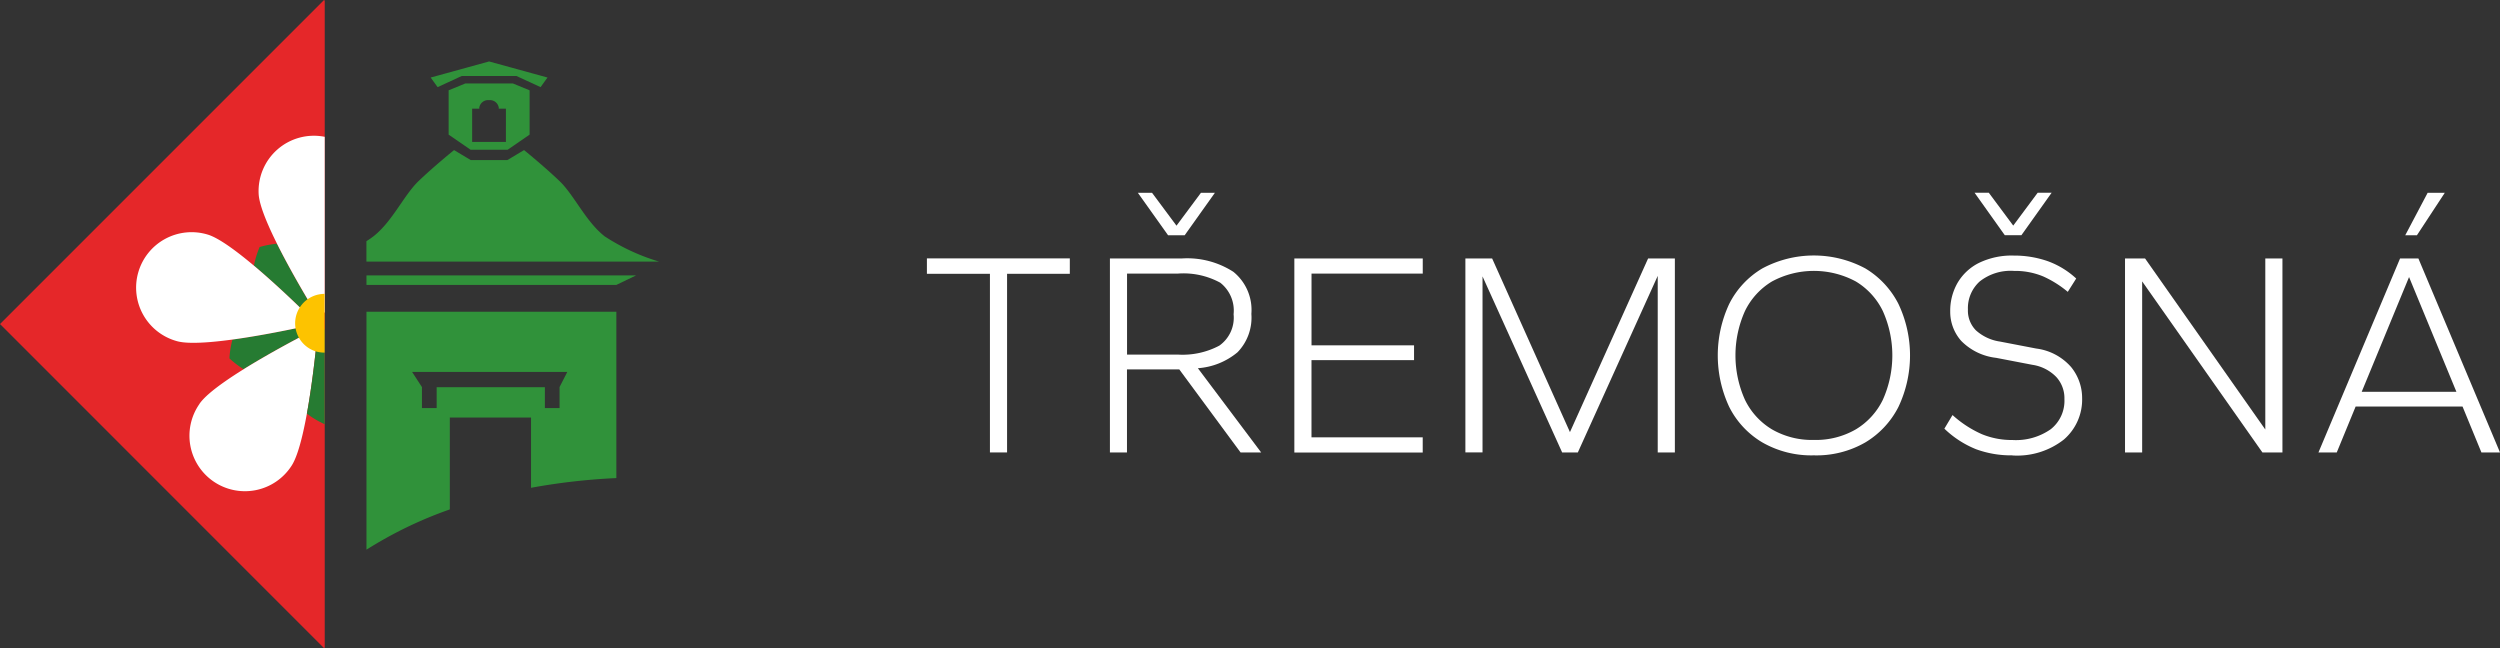 <svg xmlns="http://www.w3.org/2000/svg" width="296.686" height="76.918"><rect width="100%" height="100%" fill="#333333" stroke="none"/><g data-name="Group 2182"><g data-name="2-Tremosna_logo_barva_negativ"><path data-name="Path 5847" d="M38.537.089L38.456 0 0 38.456l38.456 38.463.081-.089z" fill="#e52729"/><g data-name="Group 2159" fill="#30923a"><path data-name="Path 5848" d="M60.852 9.904h-5.629l-1.982.814v5.259l2.6 1.79h4.408l2.6-1.79v-5.259l-1.982-.814zm-.814 6.938h-4.007V12.9h.858a.523.523 0 01-.015-.089 1.052 1.052 0 011.146-.925h.03a1.052 1.052 0 011.146.925.37.37 0 01-.015.089h.858z"/><path data-name="Path 5849" d="M54.802 9.016h6.48l2.87 1.324.821-1.139-6.931-1.908-6.931 1.908.821 1.139z"/><path data-name="Path 5850" d="M71.733 28.026c-2.226-1.753-3.587-4.86-5.318-6.524-1.827-1.753-4.224-3.691-4.224-3.691l-1.975 1.183h-4.357l-1.974-1.183s-2.4 1.938-4.224 3.691c-1.731 1.664-3.092 4.771-5.318 6.524a8.715 8.715 0 01-.858.592v2.426h34.728a24.681 24.681 0 01-6.487-3.018z"/><path data-name="Path 5851" d="M43.492 32.679v1.132h29.653l2.352-1.132z"/><path data-name="Path 5852" d="M43.492 36.991v28.241a48.522 48.522 0 019.889-4.778v-10.9h9.638v8.336a74.73 74.73 0 0110.126-1.154V36.998H43.492zm22.915 8.935v2.5h-1.745v-2.478H51.821v2.478h-1.746v-2.485l-1.169-1.8h18.418l-.91 1.775z"/></g><path data-name="Path 5853" d="M37.316 38.167c.163.163.244.251.244.251s-5.237 1.228-9.971 1.871a11 11 0 00-.362 2.241 11.117 11.117 0 001.686 1.287c3.114-1.938 6.65-3.8 8.122-4.556.51-.607.851-1.021.851-1.021s-.222-.03-.57-.067z" fill="#267b32"/><g data-name="Group 2160" fill="#267b32"><path data-name="Path 5854" d="M32.871 28.921a11.048 11.048 0 00-2.056.392 10.831 10.831 0 00-.681 2.212c2.315 1.945 4.667 4.187 6.088 5.57.636.251 1.2.459 1.59.6-.717-1.154-3.121-5.111-4.948-8.773z"/><path data-name="Path 5855" d="M38.137 37.812l.288.1s-.037-.185-.111-.481c-.074.155-.133.281-.185.377z"/></g><path data-name="Path 5856" d="M23.669 47.931c2.041-3.01 14.069-9.024 14.069-9.024s-1.124 13.4-3.166 16.413a6.583 6.583 0 11-10.9-7.382z" fill="#fff"/><path data-name="Path 5857" d="M20.977 40.482c3.491 1.006 16.584-2.057 16.584-2.057s-9.438-9.579-12.929-10.592a6.583 6.583 0 10-3.654 12.648z" fill="#fff"/><path data-name="Path 5858" d="M38.529 16.235a6.565 6.565 0 00-7.833 6.783c.178 3.632 7.338 15.015 7.338 15.015s.192-.385.5-1.028v-20.77z" fill="#fff"/><path data-name="Path 5859" d="M38.351 38.855s-.311.57-.74 1.413c-.192 1.916-.592 5.54-1.191 8.817a10.425 10.425 0 002.093 1.25.037.037 0 00.022-.007V39.166l-.178-.311z" fill="#267b32"/><path data-name="Path 5860" d="M38.529 34.875a3.491 3.491 0 00-1.45 6.672 3.463 3.463 0 001.442.3v-6.979z" fill="#fdc300"/></g><g data-name="2-Tremosna_logo_barva_negativ"><g data-name="Group 2158" fill="#fff"><path data-name="Path 5839" d="M117.48 53.693v-21.2H110v-1.829h16.96v1.829h-7.447v21.2z"/><path data-name="Path 5840" d="M131.719 53.693V30.672h8.546a10.106 10.106 0 016.1 1.583 5.807 5.807 0 012.141 4.995 5.906 5.906 0 01-1.64 4.552 8.247 8.247 0 01-4.708 1.895l7.512 10h-2.444l-7.275-9.858h-6.208v9.858h-2.034zm2.034-11.613h6.026a9.282 9.282 0 004.929-1.066 4.062 4.062 0 001.689-3.723 4.2 4.2 0 00-1.583-3.74 9.109 9.109 0 00-5.036-1.083h-6.027v9.62zm4.866-14.163l-3.584-5.036h1.684l2.9 3.9 2.9-3.9h1.657l-3.584 5.036z"/><path data-name="Path 5841" d="M153.606 53.693V30.672h15.238v1.8h-13.2v8.513h12.167v1.755H155.64v9.162h13.2v1.8h-15.234z"/><path data-name="Path 5842" d="M173.904 53.693V30.672h3.174l9.235 20.61 9.276-20.61h3.175v23.021h-2.034V32.739l-9.481 20.954h-1.862l-9.449-20.891v20.889h-2.034z"/><path data-name="Path 5843" d="M215.263 54.038a11.685 11.685 0 01-6.118-1.534 10.226 10.226 0 01-3.928-4.207 14.428 14.428 0 010-12.236 10.226 10.226 0 013.928-4.207 12.938 12.938 0 0112.22 0 10.388 10.388 0 013.928 4.207 14.273 14.273 0 010 12.236 10.388 10.388 0 01-3.928 4.207 11.584 11.584 0 01-6.102 1.534zm0-1.829a9.469 9.469 0 004.978-1.255 8.332 8.332 0 003.207-3.518 12.86 12.86 0 000-10.514 8.328 8.328 0 00-3.207-3.518 10.5 10.5 0 00-9.956 0 8.332 8.332 0 00-3.207 3.518 12.86 12.86 0 000 10.514 8.328 8.328 0 003.207 3.518 9.49 9.49 0 004.978 1.255z"/><path data-name="Path 5844" d="M238.809 54.038a12.005 12.005 0 01-4.289-.722 11.691 11.691 0 01-3.773-2.444l.968-1.616a13.025 13.025 0 003.486 2.272 9.317 9.317 0 003.617.689 7.191 7.191 0 004.552-1.279 4.3 4.3 0 001.624-3.584 3.729 3.729 0 00-.968-2.616 4.96 4.96 0 00-2.829-1.443l-4.306-.828a6.889 6.889 0 01-4.15-2.018 5.2 5.2 0 01-1.3-3.5 6.642 6.642 0 01.861-3.363 6.085 6.085 0 012.534-2.378 8.9 8.9 0 014.15-.878 12.082 12.082 0 013.961.64 9.928 9.928 0 013.445 2.083l-1 1.583a12.548 12.548 0 00-2.911-1.829 8.626 8.626 0 00-3.461-.656 5.909 5.909 0 00-4.084 1.255 4.267 4.267 0 00-1.394 3.33 3.331 3.331 0 00.951 2.469 5.432 5.432 0 002.846 1.329l4.306.828a6.6 6.6 0 014.15 2.206 5.816 5.816 0 011.3 3.658 6.268 6.268 0 01-2.157 4.929 8.973 8.973 0 01-6.118 1.895zm-.894-26.129l-3.584-5.036h1.689l2.9 3.9 2.9-3.9h1.657l-3.584 5.036h-1.968z"/><path data-name="Path 5845" d="M252.185 53.693V30.672h2.378l14.27 20.3v-20.3h2.034v23.021h-2.378l-14.27-20.3v20.3z"/><path data-name="Path 5846" d="M275.141 53.693l9.686-23.021H287l9.686 23.021h-2.206l-2.239-5.446h-12.688l-2.239 5.446zm5.134-7.2h11.236l-5.618-13.614-5.618 13.614zm5.167-18.576l2.657-5.036h2.034l-3.305 5.036h-1.378z"/></g></g></g></svg>